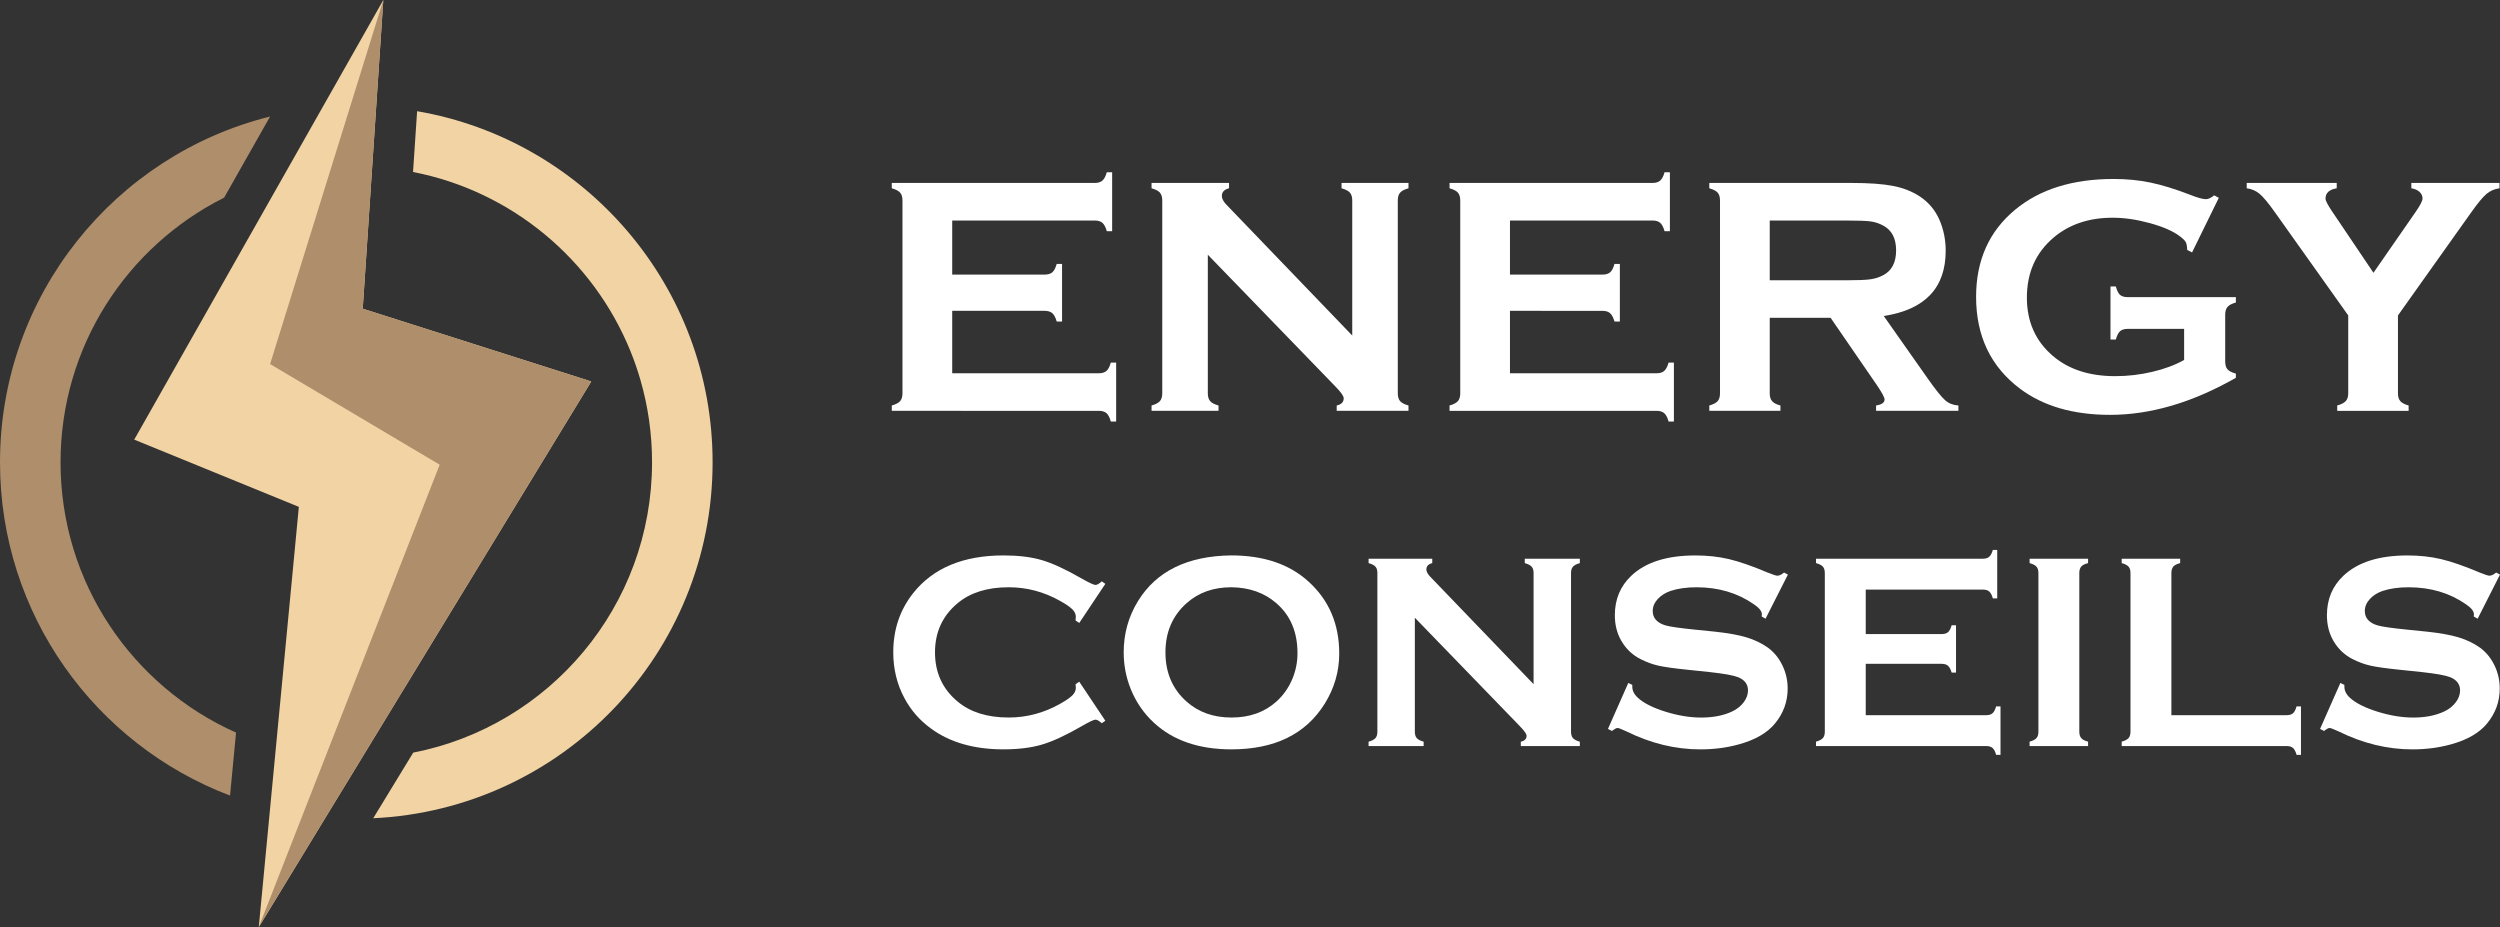 <?xml version="1.0" encoding="utf-8"?>
<!-- Generator: Adobe Illustrator 16.0.0, SVG Export Plug-In . SVG Version: 6.00 Build 0)  -->
<!DOCTYPE svg PUBLIC "-//W3C//DTD SVG 1.1//EN" "http://www.w3.org/Graphics/SVG/1.1/DTD/svg11.dtd">
<svg version="1.1" id="Calque_1" xmlns="http://www.w3.org/2000/svg" xmlns:xlink="http://www.w3.org/1999/xlink" x="0px" y="0px"
	 width="189.219px" height="70.17px" viewBox="0 0 189.219 70.17" enable-background="new 0 0 189.219 70.17" xml:space="preserve">
<rect x="0" y="0" width="189.219" height="70.17" fill="#333333" stroke="none"/>
<g>
	<g>
		<polygon fill-rule="evenodd" clip-rule="evenodd" fill="#F1D3A4" points="27.456,23.365 29.013,0 10.159,33.275 22.619,38.364 
			19.586,70.17 44.752,28.872 		"/>
		<path fill-rule="evenodd" clip-rule="evenodd" fill="#AE8E6B" d="M4.583,34.991c0-8.767,5.039-16.357,12.379-20.03l3.481-6.142
			C8.701,11.736,0,22.348,0,34.991c0,11.53,7.235,21.368,17.412,25.225l0.454-4.767C10.039,51.962,4.583,44.114,4.583,34.991"/>
		<path fill-rule="evenodd" clip-rule="evenodd" fill="#F1D3A4" d="M31.262,13.018c7.482,1.454,13.633,6.635,16.444,13.532
			c0.292,0.715,0.547,1.448,0.764,2.198c0.575,1.982,0.882,4.077,0.882,6.244c0,10.89-7.775,19.963-18.076,21.972l-3.026,4.966
			c14.298-0.67,25.685-12.474,25.685-26.938c0-13.324-9.665-24.392-22.365-26.576L31.262,13.018z"/>
		<polygon fill-rule="evenodd" clip-rule="evenodd" fill="#AE8E6B" points="44.752,28.872 27.456,23.365 29.013,0 20.443,27.555 
			33.279,35.172 19.586,70.17 		"/>
	</g>
	<g>
		<g>
			<path fill="#FFFFFF" d="M72.071,23.526v4.726h11.094c0.252,0,0.445-0.059,0.582-0.177c0.135-0.118,0.244-0.328,0.328-0.632h0.404
				v4.461h-0.404c-0.084-0.304-0.193-0.514-0.328-0.633c-0.137-0.118-0.33-0.176-0.582-0.176H67.497V30.69
				c0.303-0.083,0.513-0.194,0.631-0.329c0.117-0.135,0.178-0.332,0.178-0.593V15.174c0-0.261-0.061-0.458-0.178-0.594
				c-0.118-0.135-0.329-0.245-0.631-0.329v-0.404h15.365c0.252,0,0.445-0.061,0.581-0.181c0.134-0.119,0.244-0.329,0.328-0.628
				h0.405v4.46h-0.405c-0.084-0.299-0.194-0.509-0.328-0.628c-0.136-0.12-0.329-0.179-0.581-0.179H72.071v4.093h7
				c0.253,0,0.446-0.059,0.581-0.177c0.135-0.118,0.244-0.329,0.328-0.631h0.405v4.359H79.98c-0.084-0.295-0.193-0.503-0.328-0.626
				c-0.135-0.12-0.328-0.183-0.581-0.183H72.071z"/>
			<path fill="#FFFFFF" d="M91.417,19.28v10.488c0,0.262,0.059,0.458,0.177,0.593c0.117,0.135,0.328,0.246,0.633,0.329v0.404h-5.068
				V30.69c0.304-0.083,0.514-0.194,0.632-0.329c0.117-0.135,0.178-0.332,0.178-0.593V15.161c0-0.253-0.061-0.446-0.178-0.581
				c-0.118-0.135-0.328-0.245-0.632-0.329v-0.404h5.863v0.404c-0.362,0.092-0.543,0.286-0.543,0.582
				c0,0.202,0.117,0.425,0.354,0.669l9.515,9.894V15.161c0-0.253-0.06-0.446-0.177-0.581c-0.119-0.135-0.329-0.245-0.632-0.329
				v-0.404h5.066v0.404c-0.303,0.084-0.514,0.193-0.633,0.329c-0.116,0.135-0.176,0.328-0.176,0.581v14.607
				c0,0.262,0.06,0.458,0.176,0.593c0.119,0.135,0.33,0.246,0.633,0.329v0.404h-5.434V30.69c0.354-0.076,0.531-0.257,0.531-0.543
				c0-0.168-0.207-0.464-0.619-0.885L91.417,19.28z"/>
			<path fill="#FFFFFF" d="M114.286,23.526v4.726h11.096c0.25,0,0.444-0.059,0.579-0.177c0.134-0.118,0.245-0.328,0.33-0.632h0.402
				v4.461h-0.402c-0.085-0.304-0.196-0.514-0.33-0.633c-0.135-0.118-0.329-0.176-0.579-0.176h-15.669V30.69
				c0.303-0.083,0.512-0.194,0.631-0.329c0.118-0.135,0.179-0.332,0.179-0.593V15.174c0-0.261-0.061-0.458-0.179-0.594
				c-0.119-0.135-0.328-0.245-0.631-0.329v-0.404h15.366c0.25,0,0.444-0.061,0.579-0.181c0.136-0.119,0.245-0.329,0.329-0.628h0.403
				v4.46h-0.403c-0.084-0.299-0.193-0.509-0.329-0.628c-0.135-0.12-0.329-0.179-0.579-0.179h-10.793v4.093h7.001
				c0.253,0,0.448-0.059,0.582-0.177c0.135-0.118,0.241-0.329,0.327-0.631h0.406v4.359h-0.406c-0.086-0.295-0.192-0.503-0.327-0.626
				c-0.134-0.12-0.329-0.183-0.582-0.183H114.286z"/>
			<path fill="#FFFFFF" d="M133.947,24.057v5.724c0,0.252,0.06,0.448,0.185,0.586c0.121,0.14,0.328,0.247,0.625,0.323v0.404h-5.384
				V30.69c0.304-0.083,0.513-0.194,0.632-0.329c0.118-0.135,0.178-0.328,0.178-0.58V15.174c0-0.261-0.06-0.458-0.178-0.594
				c-0.119-0.135-0.328-0.245-0.632-0.329v-0.404h10.793c1.312,0,2.355,0.076,3.126,0.227c0.771,0.152,1.439,0.417,2.014,0.795
				c0.665,0.439,1.163,1.032,1.492,1.782c0.31,0.725,0.467,1.5,0.467,2.326c0,2.813-1.563,4.459-4.688,4.94l3.35,4.763
				c0.589,0.834,1.021,1.371,1.295,1.612c0.271,0.24,0.607,0.373,1.005,0.398v0.404h-6.231V30.69
				c0.428-0.067,0.643-0.218,0.643-0.455c0-0.152-0.198-0.519-0.592-1.1l-3.493-5.079H133.947z M133.947,21.214h5.813
				c0.856,0,1.465-0.025,1.817-0.076c0.357-0.052,0.678-0.156,0.974-0.316c0.64-0.345,0.961-0.969,0.961-1.87
				c0-0.902-0.321-1.525-0.961-1.87c-0.302-0.169-0.626-0.276-0.965-0.323c-0.342-0.046-0.95-0.068-1.826-0.068h-5.813V21.214z"/>
			<path fill="#FFFFFF" d="M165.31,24.891h-4.259c-0.26,0-0.457,0.059-0.588,0.177s-0.236,0.329-0.321,0.632h-0.404v-4.018h0.404
				c0.085,0.312,0.19,0.524,0.321,0.639c0.131,0.113,0.324,0.169,0.588,0.169h8.177v0.405c-0.299,0.085-0.509,0.195-0.628,0.329
				c-0.119,0.135-0.18,0.333-0.18,0.593v3.539c0,0.261,0.055,0.458,0.171,0.594c0.115,0.134,0.33,0.244,0.637,0.328v0.316
				c-3.277,1.87-6.448,2.805-9.521,2.805c-2.788,0-5.062-0.661-6.822-1.983c-2.213-1.667-3.319-3.984-3.319-6.95
				c0-2.763,0.983-4.961,2.956-6.595c1.87-1.551,4.357-2.325,7.455-2.325c0.988,0,1.915,0.09,2.785,0.271
				c0.872,0.182,1.864,0.487,2.979,0.917c0.572,0.227,0.979,0.341,1.223,0.341c0.176,0,0.386-0.097,0.622-0.29l0.35,0.188
				l-2.025,4.132l-0.368-0.188c-0.007-0.276-0.045-0.476-0.11-0.597c-0.069-0.121-0.222-0.271-0.457-0.446
				c-0.514-0.386-1.266-0.715-2.26-0.987c-0.995-0.273-1.931-0.409-2.816-0.409c-1.801,0-3.297,0.505-4.482,1.515
				c-1.341,1.144-2.008,2.655-2.008,4.532c0,1.817,0.651,3.286,1.957,4.405c1.195,1.026,2.771,1.54,4.728,1.54
				c0.95,0,1.888-0.109,2.816-0.329c0.927-0.219,1.729-0.518,2.4-0.897V24.891z"/>
			<path fill="#FFFFFF" d="M181.495,23.874v5.895c0,0.26,0.06,0.458,0.179,0.593c0.123,0.135,0.334,0.246,0.629,0.329v0.404h-5.405
				V30.69c0.304-0.083,0.515-0.194,0.644-0.329c0.127-0.135,0.19-0.333,0.19-0.593v-5.895l-5.574-7.841
				c-0.479-0.673-0.856-1.126-1.13-1.357c-0.272-0.232-0.601-0.374-0.979-0.424v-0.404h6.812v0.404
				c-0.564,0.092-0.849,0.354-0.849,0.783c0,0.152,0.172,0.484,0.52,0.998l3.109,4.614l3.198-4.614
				c0.345-0.497,0.516-0.833,0.516-1.01c0-0.193-0.075-0.359-0.228-0.5c-0.149-0.139-0.36-0.229-0.618-0.271v-0.404h6.671v0.404
				c-0.378,0.05-0.706,0.192-0.98,0.424c-0.273,0.23-0.651,0.684-1.13,1.357L181.495,23.874z"/>
		</g>
		<g>
			<path fill="#FFFFFF" d="M81.686,51.595l1.974,2.957l-0.271,0.187c-0.193-0.181-0.354-0.271-0.479-0.271
				c-0.123,0-0.474,0.167-1.049,0.5c-1.191,0.688-2.192,1.15-3.007,1.39c-0.813,0.24-1.783,0.359-2.904,0.359
				c-2.236,0-4.072-0.53-5.506-1.589c-0.845-0.616-1.509-1.382-1.994-2.296c-0.561-1.045-0.841-2.198-0.841-3.459
				c0-1.717,0.501-3.209,1.506-4.477c1.51-1.905,3.792-2.857,6.846-2.857c1.121,0,2.084,0.118,2.888,0.353
				c0.804,0.236,1.808,0.699,3.013,1.392c0.575,0.326,0.926,0.489,1.049,0.489c0.125,0,0.285-0.091,0.479-0.271l0.271,0.188
				l-1.974,2.96l-0.281-0.186c0.014-0.111,0.021-0.204,0.021-0.28c0-0.2-0.087-0.388-0.26-0.564
				c-0.173-0.175-0.482-0.388-0.926-0.636c-1.225-0.69-2.524-1.035-3.895-1.035c-1.621,0-2.912,0.404-3.875,1.214
				c-1.137,0.949-1.703,2.186-1.703,3.715s0.566,2.767,1.703,3.715c0.963,0.81,2.254,1.215,3.875,1.215
				c1.37,0,2.67-0.347,3.895-1.04c0.443-0.25,0.753-0.463,0.926-0.639c0.173-0.177,0.26-0.365,0.26-0.567
				c0-0.076-0.008-0.166-0.021-0.27L81.686,51.595z"/>
			<path fill="#FFFFFF" d="M93.181,42.038c2.474,0,4.435,0.667,5.884,2.005c1.531,1.398,2.298,3.206,2.298,5.423
				c0,1.357-0.368,2.625-1.102,3.802c-1.436,2.298-3.789,3.449-7.06,3.449c-2.453,0-4.404-0.668-5.853-2.005
				c-0.776-0.713-1.365-1.569-1.767-2.566c-0.354-0.879-0.531-1.805-0.531-2.773c0-1.42,0.364-2.717,1.093-3.896
				C87.536,43.226,89.883,42.079,93.181,42.038z M93.191,44.448c-1.353,0-2.479,0.401-3.379,1.204
				c-1.068,0.948-1.602,2.189-1.602,3.726c0,1.536,0.533,2.778,1.602,3.726c0.9,0.802,2.034,1.204,3.4,1.204
				c1.365,0,2.495-0.402,3.39-1.204c0.534-0.478,0.942-1.062,1.229-1.754c0.249-0.616,0.373-1.253,0.373-1.91
				c0-1.604-0.534-2.867-1.602-3.787C95.694,44.863,94.557,44.462,93.191,44.448z"/>
			<path fill="#FFFFFF" d="M107.086,46.754v8.623c0,0.214,0.047,0.377,0.145,0.488s0.271,0.202,0.521,0.271v0.333h-4.167v-0.333
				c0.25-0.069,0.423-0.16,0.521-0.271c0.096-0.111,0.145-0.273,0.145-0.488V43.368c0-0.208-0.049-0.368-0.145-0.478
				c-0.098-0.111-0.271-0.201-0.521-0.27v-0.333h4.819v0.333c-0.296,0.076-0.446,0.235-0.446,0.478c0,0.167,0.098,0.35,0.292,0.551
				l7.823,8.134v-8.414c0-0.208-0.05-0.368-0.146-0.478c-0.096-0.111-0.269-0.201-0.52-0.27v-0.333h4.167v0.333
				c-0.249,0.069-0.424,0.159-0.522,0.27c-0.096,0.11-0.145,0.27-0.145,0.478v12.009c0,0.214,0.049,0.377,0.145,0.488
				c0.099,0.111,0.273,0.202,0.522,0.271v0.333h-4.468v-0.333c0.291-0.063,0.437-0.211,0.437-0.448c0-0.138-0.171-0.379-0.509-0.727
				L107.086,46.754z"/>
			<path fill="#FFFFFF" d="M135.323,43.488l-1.693,3.34l-0.292-0.167c0.007-0.069,0.013-0.125,0.013-0.166
				c0-0.236-0.203-0.489-0.604-0.759c-1.234-0.858-2.682-1.287-4.341-1.287c-0.737,0-1.383,0.089-1.944,0.269
				c-0.408,0.138-0.739,0.346-0.993,0.622c-0.251,0.278-0.378,0.579-0.378,0.903c0,0.533,0.321,0.897,0.966,1.091
				c0.331,0.097,1.046,0.2,2.14,0.312l1.633,0.166c0.968,0.104,1.753,0.246,2.352,0.426c0.599,0.181,1.132,0.433,1.595,0.758
				c0.472,0.338,0.844,0.784,1.116,1.338c0.274,0.554,0.411,1.146,0.411,1.775c0,0.997-0.321,1.883-0.966,2.658
				c-0.583,0.706-1.485,1.228-2.712,1.567c-0.913,0.257-1.895,0.384-2.94,0.384c-1.876,0-3.729-0.45-5.56-1.35
				c-0.387-0.18-0.617-0.27-0.694-0.27c-0.089,0-0.232,0.075-0.425,0.228l-0.304-0.156l1.538-3.479l0.303,0.146
				c0,0.062,0,0.107,0,0.134c0,0.312,0.148,0.6,0.446,0.863c0.45,0.402,1.146,0.748,2.089,1.039
				c0.939,0.291,1.834,0.437,2.681,0.437c0.92,0,1.705-0.157,2.355-0.467c0.361-0.173,0.65-0.403,0.862-0.69
				c0.215-0.287,0.324-0.586,0.324-0.897c0-0.469-0.254-0.806-0.76-1.005c-0.353-0.139-1.066-0.267-2.141-0.384l-1.598-0.167
				c-1.073-0.11-1.834-0.216-2.275-0.317c-0.445-0.1-0.887-0.26-1.33-0.483c-0.632-0.312-1.125-0.78-1.485-1.403
				c-0.326-0.562-0.488-1.206-0.488-1.934c0-1.199,0.411-2.19,1.235-2.975c1.081-1.032,2.7-1.548,4.861-1.548
				c0.907,0,1.753,0.091,2.537,0.276c0.781,0.185,1.757,0.522,2.929,1.018c0.401,0.159,0.646,0.24,0.737,0.24
				c0.146,0,0.315-0.081,0.509-0.24L135.323,43.488z"/>
			<path fill="#FFFFFF" d="M141.213,50.244v3.886h9.12c0.207,0,0.365-0.048,0.478-0.146c0.111-0.096,0.201-0.271,0.27-0.52h0.333
				v3.668h-0.333c-0.068-0.25-0.158-0.423-0.27-0.519c-0.112-0.098-0.271-0.146-0.478-0.146h-12.883v-0.333
				c0.248-0.069,0.423-0.16,0.521-0.271c0.096-0.111,0.145-0.273,0.145-0.488V43.378c0-0.215-0.049-0.378-0.145-0.488
				c-0.099-0.111-0.273-0.201-0.521-0.27v-0.333h12.633c0.208,0,0.367-0.049,0.479-0.149c0.11-0.099,0.2-0.271,0.271-0.516h0.332
				v3.668h-0.332c-0.07-0.247-0.16-0.419-0.271-0.518c-0.111-0.099-0.271-0.147-0.479-0.147h-8.87v3.366h5.755
				c0.207,0,0.366-0.049,0.476-0.147c0.11-0.096,0.203-0.27,0.271-0.519h0.331v3.584h-0.331c-0.068-0.243-0.161-0.413-0.271-0.514
				c-0.109-0.1-0.269-0.151-0.476-0.151H141.213z"/>
			<path fill="#FFFFFF" d="M154.283,55.377V43.368c0-0.208-0.049-0.368-0.146-0.478c-0.098-0.111-0.271-0.201-0.521-0.27v-0.333
				h4.426v0.333c-0.25,0.062-0.423,0.15-0.521,0.265c-0.094,0.114-0.143,0.275-0.143,0.483v12.009c0,0.214,0.05,0.379,0.149,0.493
				c0.099,0.114,0.272,0.202,0.514,0.265v0.333h-4.426v-0.333c0.25-0.069,0.423-0.16,0.521-0.271
				C154.234,55.754,154.283,55.591,154.283,55.377z"/>
			<path fill="#FFFFFF" d="M164.348,54.13h8.717c0.213,0,0.375-0.048,0.488-0.146c0.109-0.096,0.199-0.271,0.269-0.52h0.333v3.668
				h-0.333c-0.069-0.25-0.159-0.423-0.269-0.519c-0.113-0.098-0.275-0.146-0.488-0.146h-12.479v-0.333
				c0.249-0.069,0.422-0.16,0.521-0.271c0.097-0.111,0.145-0.273,0.145-0.488V43.378c0-0.215-0.048-0.378-0.145-0.488
				c-0.099-0.111-0.271-0.201-0.521-0.27v-0.333h4.425v0.333c-0.247,0.062-0.422,0.15-0.521,0.265
				c-0.095,0.114-0.143,0.279-0.143,0.494V54.13z"/>
			<path fill="#FFFFFF" d="M189.219,43.488l-1.692,3.34l-0.292-0.167c0.009-0.069,0.011-0.125,0.011-0.166
				c0-0.236-0.202-0.489-0.604-0.759c-1.231-0.858-2.682-1.287-4.342-1.287c-0.735,0-1.383,0.089-1.943,0.269
				c-0.408,0.138-0.739,0.346-0.99,0.622c-0.253,0.278-0.38,0.579-0.38,0.903c0,0.533,0.32,0.897,0.965,1.091
				c0.332,0.097,1.047,0.2,2.143,0.312l1.63,0.166c0.969,0.104,1.753,0.246,2.353,0.426c0.598,0.181,1.13,0.433,1.594,0.758
				c0.472,0.338,0.844,0.784,1.116,1.338c0.275,0.554,0.411,1.146,0.411,1.775c0,0.997-0.322,1.883-0.967,2.658
				c-0.582,0.706-1.483,1.228-2.71,1.567c-0.915,0.257-1.895,0.384-2.939,0.384c-1.879,0-3.729-0.45-5.559-1.35
				c-0.39-0.18-0.62-0.27-0.697-0.27c-0.09,0-0.231,0.075-0.425,0.228l-0.302-0.156l1.537-3.479l0.303,0.146
				c0,0.062,0,0.107,0,0.134c0,0.312,0.148,0.6,0.444,0.863c0.452,0.402,1.147,0.748,2.09,1.039s1.834,0.437,2.681,0.437
				c0.92,0,1.706-0.157,2.356-0.467c0.362-0.173,0.649-0.403,0.862-0.69c0.217-0.287,0.324-0.586,0.324-0.897
				c0-0.469-0.255-0.806-0.759-1.005c-0.354-0.139-1.068-0.267-2.14-0.384l-1.6-0.167c-1.074-0.11-1.834-0.216-2.277-0.317
				c-0.443-0.1-0.887-0.26-1.329-0.483c-0.63-0.312-1.125-0.78-1.486-1.403c-0.324-0.562-0.487-1.206-0.487-1.934
				c0-1.199,0.411-2.19,1.236-2.975c1.081-1.032,2.702-1.548,4.86-1.548c0.908,0,1.753,0.091,2.537,0.276
				c0.781,0.185,1.76,0.522,2.929,1.018c0.402,0.159,0.647,0.24,0.738,0.24c0.146,0,0.314-0.081,0.508-0.24L189.219,43.488z"/>
		</g>
	</g>
</g>
</svg>
